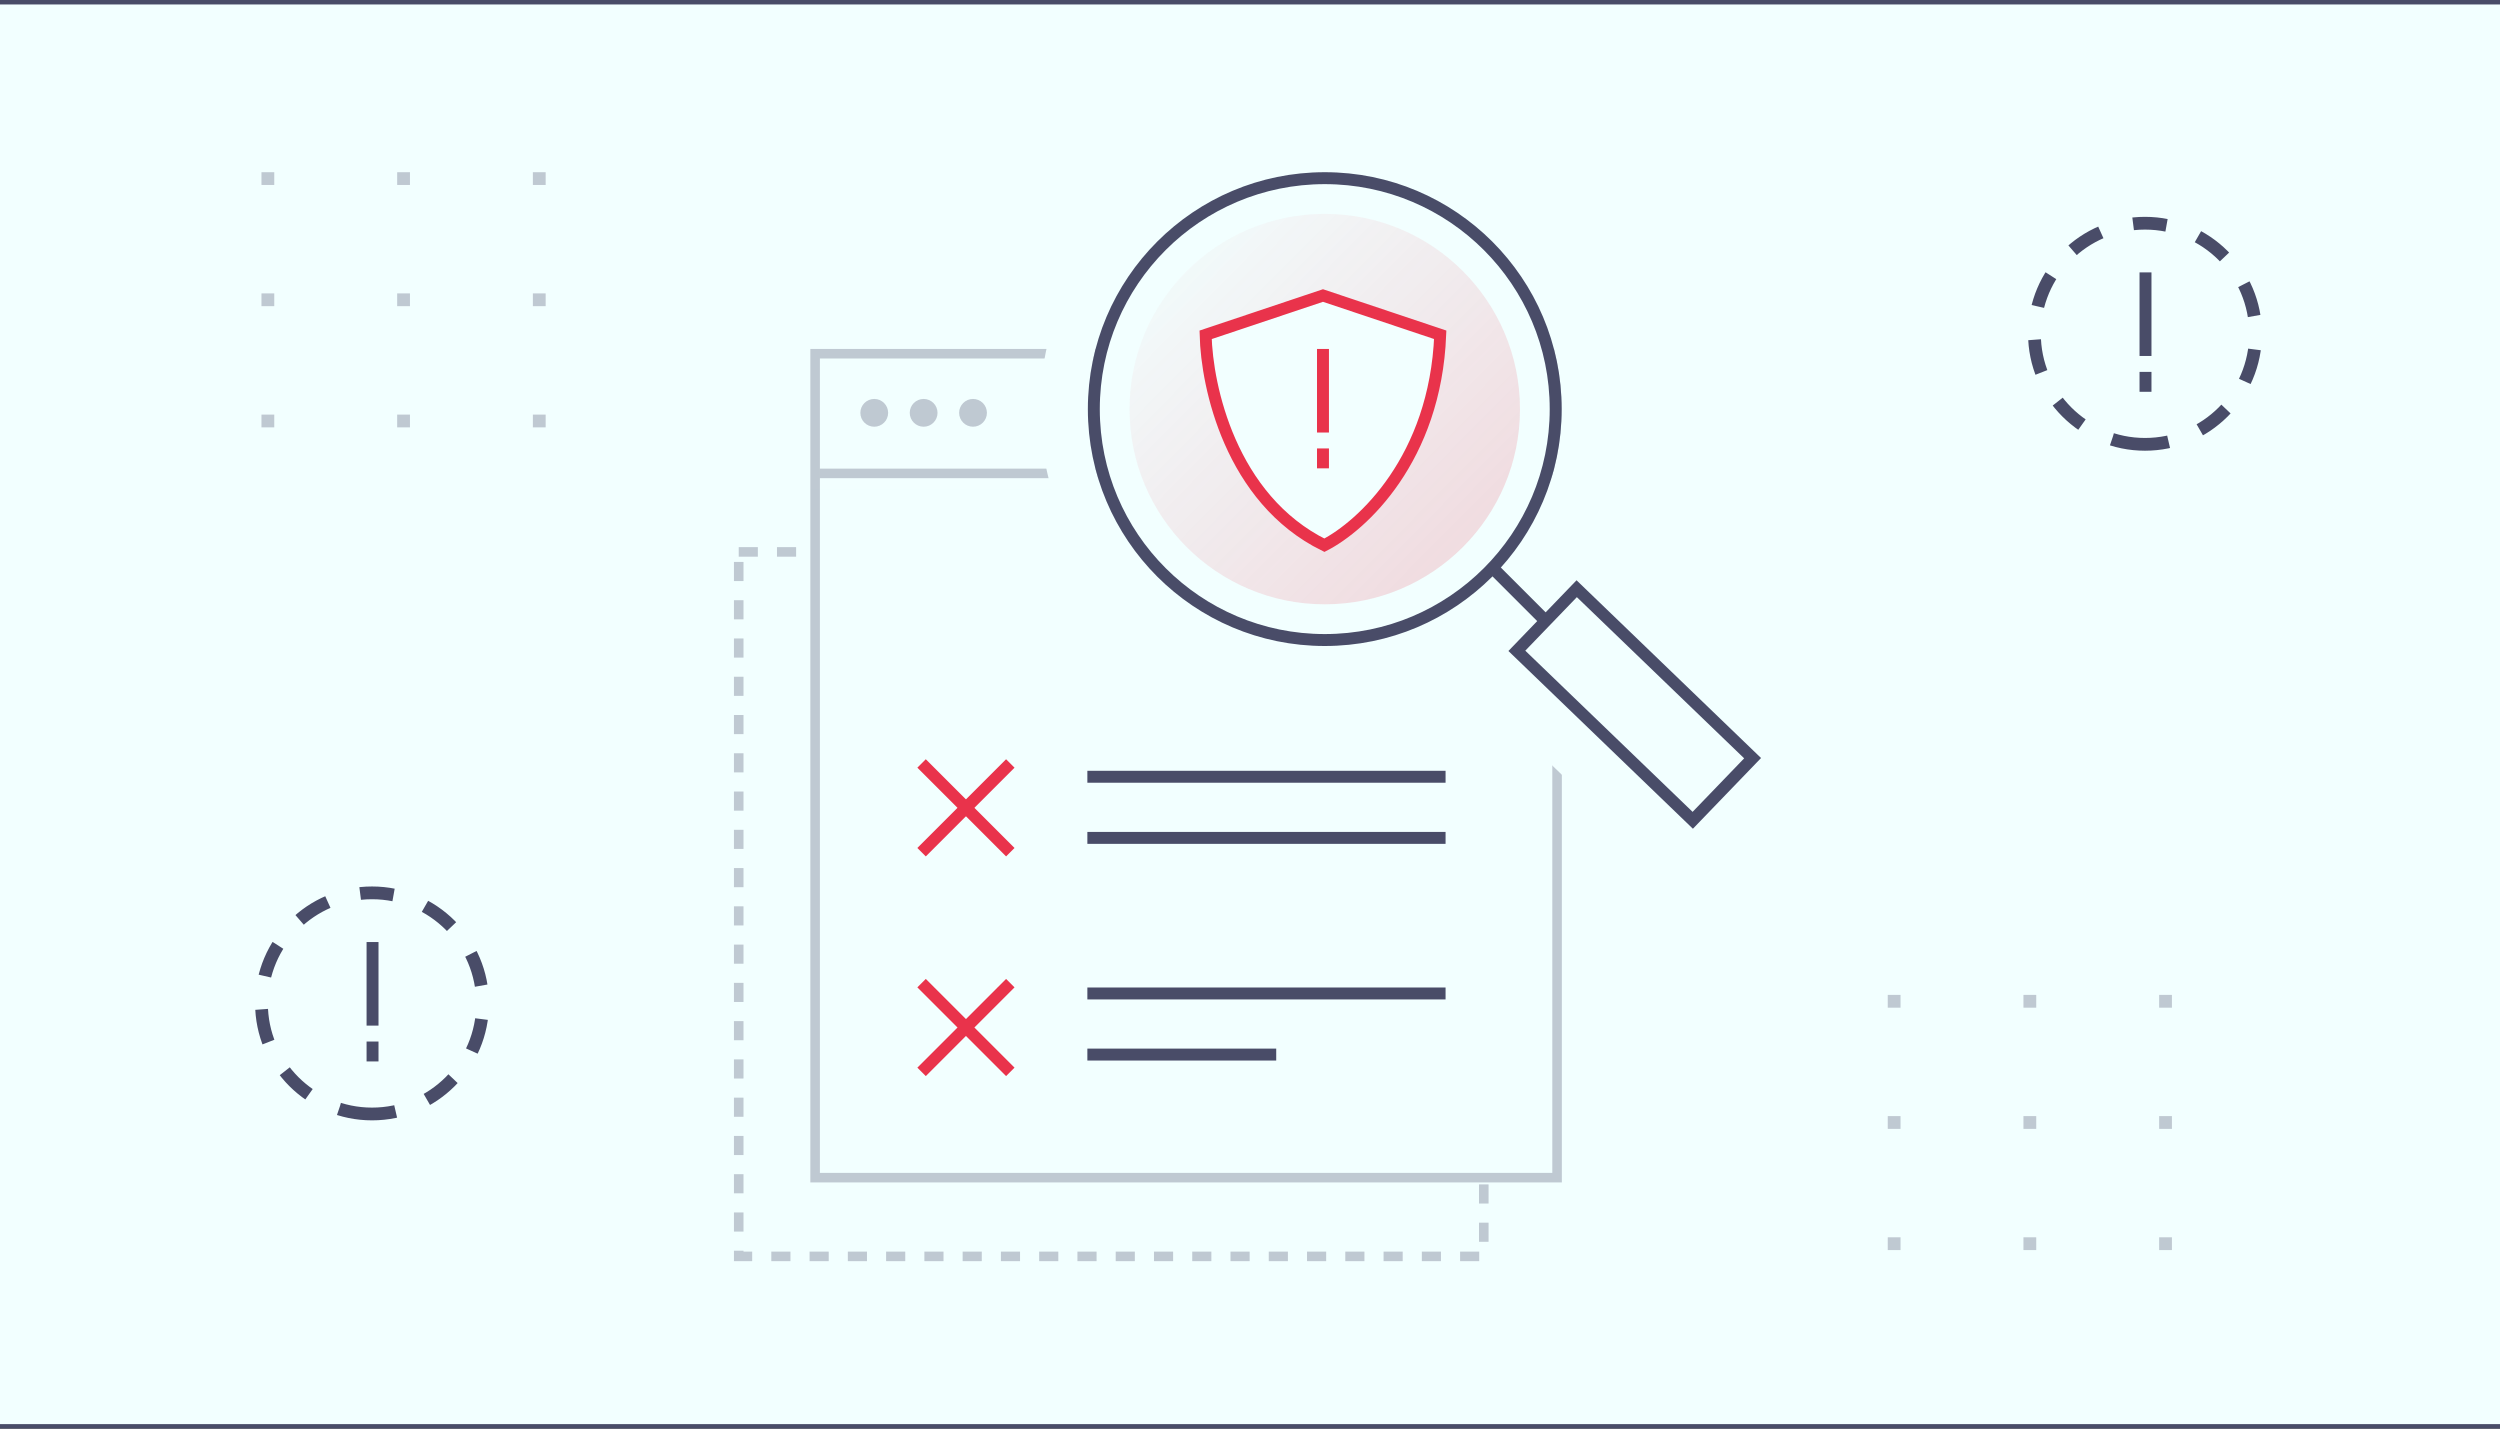 <svg width="392" height="224" viewBox="0 0 392 224" fill="none" xmlns="http://www.w3.org/2000/svg">
<rect x="0" y="0" width="392" height="224" fill="#333333" stroke="none"/>
<g clip-path="url(#clip0_2092_31224)">
<rect width="392" height="224" fill="#494C68"/>
<rect width="424" height="222.6" transform="translate(-16 0.7)" fill="#F2FFFF"/>
<rect x="115.831" y="86.54" width="116.826" height="110.46" stroke="#494C68" stroke-opacity="0.3" stroke-width="1.498" stroke-dasharray="3 3"/>
<rect x="127.063" y="76.802" width="114.953" height="108.588" fill="#F2FFFF"/>
<rect x="127.811" y="55.463" width="116.339" height="129.194" stroke="#494C68" stroke-opacity="0.3" stroke-width="1.498"/>
<path d="M128.56 74.231L244.899 74.231" stroke="#494C68" stroke-opacity="0.3" stroke-width="1.498"/>
<circle cx="137.082" cy="64.732" r="2.178" fill="#494C68" fill-opacity="0.3"/>
<circle cx="144.826" cy="64.732" r="2.178" fill="#494C68" fill-opacity="0.3"/>
<circle cx="152.57" cy="64.732" r="2.178" fill="#494C68" fill-opacity="0.3"/>
<path d="M158.416 119.71L144.503 133.623" stroke="#E9334B" stroke-width="1.872"/>
<path d="M158.416 133.623L144.503 119.71" stroke="#E9334B" stroke-width="1.872"/>
<path d="M158.416 154.157L144.503 168.07" stroke="#E9334B" stroke-width="1.872"/>
<path d="M158.416 168.07L144.503 154.157" stroke="#E9334B" stroke-width="1.872"/>
<path d="M170.499 121.796H226.665" stroke="#494C68" stroke-width="1.872"/>
<path d="M170.499 131.381H226.665" stroke="#494C68" stroke-width="1.872"/>
<path d="M170.499 155.776H226.665" stroke="#494C68" stroke-width="1.872"/>
<path d="M170.499 165.357H200.111" stroke="#494C68" stroke-width="1.872"/>
<circle cx="207.722" cy="64.147" r="40.89" stroke="#F2FFFF" stroke-width="7.489"/>
<circle cx="207.722" cy="64.147" r="36.21" fill="#F2FFFF" stroke="#494C68" stroke-width="1.872"/>
<ellipse cx="207.722" cy="64.146" rx="30.61" ry="30.61" fill="#F2FFFF"/>
<ellipse cx="207.722" cy="64.146" rx="30.61" ry="30.61" fill="url(#paint0_linear_2092_31224)" fill-opacity="0.2"/>
<rect x="230.763" y="102.661" width="22.665" height="47.661" transform="rotate(-46.068 230.763 102.661)" fill="#F2FFFF" stroke="#F2FFFF" stroke-width="7.489"/>
<rect x="237.842" y="102.051" width="13.526" height="38.3" transform="rotate(-46.068 237.842 102.051)" fill="#F2FFFF" stroke="#494C68" stroke-width="1.872"/>
<path d="M234.751 88.41L243.22 96.879L241.871 98.227L233.403 89.758L234.751 88.41Z" fill="#494C68"/>
<path d="M225.827 52.495C225.056 71.945 213.594 82.449 207.663 85.493C200.333 81.882 195.691 75.648 192.867 69.213C190.14 62.996 189.139 56.658 189.041 52.5L207.442 46.337L225.827 52.495Z" fill="#F2FFFF" stroke="#E9334B" stroke-width="1.872"/>
<path d="M207.443 54.715L207.443 67.82" stroke="#E9334B" stroke-width="1.872"/>
<path d="M207.443 70.315L207.443 73.436" stroke="#E9334B" stroke-width="1.872"/>
<path d="M340.559 196.012H338.554V194.008H340.559V196.012Z" fill="#494C68" fill-opacity="0.3"/>
<path d="M319.281 196.012H317.277V194.008H319.281V196.012Z" fill="#494C68" fill-opacity="0.3"/>
<path d="M298.004 196.012H296V194.008H298.004V196.012Z" fill="#494C68" fill-opacity="0.3"/>
<path d="M85.559 67.012H83.554V65.008H85.559V67.012Z" fill="#494C68" fill-opacity="0.3"/>
<path d="M64.281 67.012H62.277V65.008H64.281V67.012Z" fill="#494C68" fill-opacity="0.3"/>
<path d="M43.004 67.012H41V65.008H43.004V67.012Z" fill="#494C68" fill-opacity="0.3"/>
<path d="M340.559 177.008H338.554V175.004H340.559V177.008Z" fill="#494C68" fill-opacity="0.3"/>
<path d="M319.281 177.008H317.277V175.004H319.281V177.008Z" fill="#494C68" fill-opacity="0.3"/>
<path d="M298.004 177.008H296V175.004H298.004V177.008Z" fill="#494C68" fill-opacity="0.3"/>
<path d="M85.559 48.008H83.554V46.004H85.559V48.008Z" fill="#494C68" fill-opacity="0.3"/>
<path d="M64.281 48.008H62.277V46.004H64.281V48.008Z" fill="#494C68" fill-opacity="0.3"/>
<path d="M43.004 48.008H41V46.004H43.004V48.008Z" fill="#494C68" fill-opacity="0.3"/>
<path d="M340.559 158.004H338.554V156H340.559V158.004Z" fill="#494C68" fill-opacity="0.3"/>
<path d="M319.281 158.004H317.277V156H319.281V158.004Z" fill="#494C68" fill-opacity="0.3"/>
<path d="M298.004 158.004H296V156H298.004V158.004Z" fill="#494C68" fill-opacity="0.3"/>
<path d="M85.559 29.004H83.554V27H85.559V29.004Z" fill="#494C68" fill-opacity="0.3"/>
<path d="M64.281 29.004H62.277V27H64.281V29.004Z" fill="#494C68" fill-opacity="0.3"/>
<path d="M43.004 29.004H41V27H43.004V29.004Z" fill="#494C68" fill-opacity="0.3"/>
<circle cx="336.337" cy="52.336" r="17.336" transform="rotate(90 336.337 52.336)" stroke="#494C68" stroke-width="2" stroke-dasharray="5.26 5.26"/>
<path d="M336.415 42.711L336.415 55.816" stroke="#494C68" stroke-width="1.872"/>
<path d="M336.415 58.312L336.415 61.433" stroke="#494C68" stroke-width="1.872"/>
<circle cx="58.337" cy="157.336" r="17.336" transform="rotate(90 58.337 157.336)" stroke="#494C68" stroke-width="2" stroke-dasharray="5.26 5.26"/>
<path d="M58.414 147.711L58.414 160.816" stroke="#494C68" stroke-width="1.872"/>
<path d="M58.414 163.312L58.414 166.433" stroke="#494C68" stroke-width="1.872"/>
</g>
<defs>
<linearGradient id="paint0_linear_2092_31224" x1="177.112" y1="33.853" x2="238.332" y2="94.44" gradientUnits="userSpaceOnUse">
<stop stop-color="#E9334B" stop-opacity="0"/>
<stop offset="1" stop-color="#E9334B"/>
</linearGradient>
<clipPath id="clip0_2092_31224">
<rect width="392" height="224" fill="white"/>
</clipPath>
</defs>
</svg>

